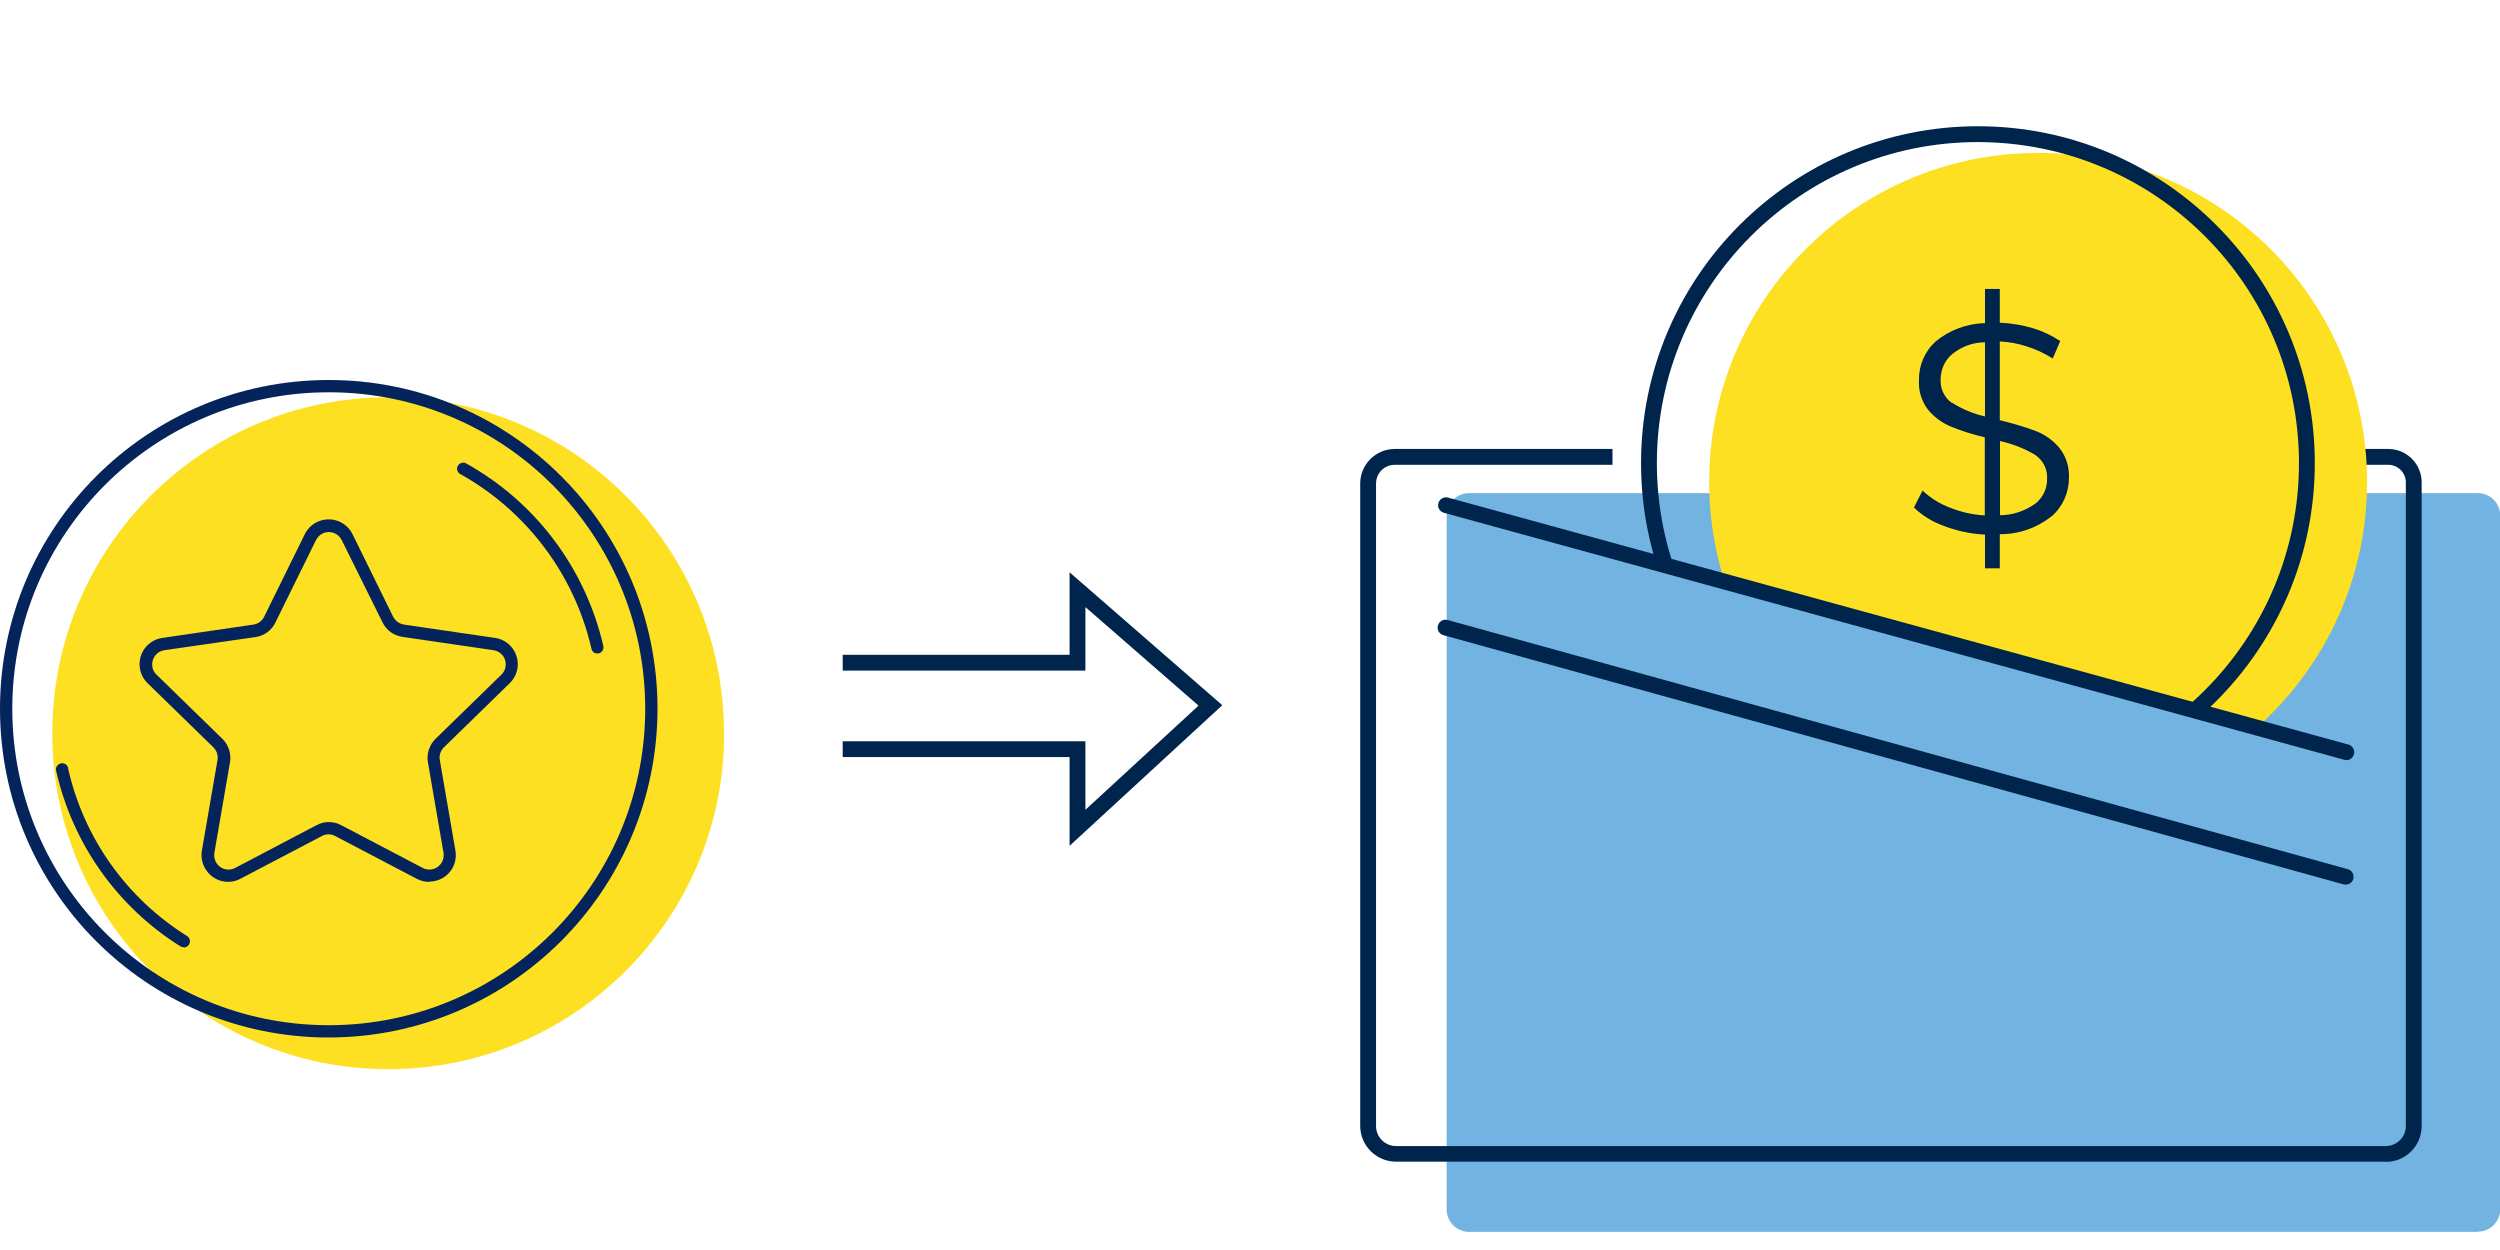 <?xml version="1.0" encoding="UTF-8"?>
<svg xmlns="http://www.w3.org/2000/svg" xmlns:xlink="http://www.w3.org/1999/xlink" id="a" viewBox="0 0 120 60">
  <defs>
    <clipPath id="e">
      <rect x="85.37" y="1.58" width="27.09" height="33.53" transform="translate(55.4 109.06) rotate(-74.87)" fill="none"></rect>
    </clipPath>
    <clipPath id="g">
      <rect x="82.49" y=".69" width="27.09" height="33.53" transform="translate(54.13 105.61) rotate(-74.87)" fill="none"></rect>
    </clipPath>
  </defs>
  <path id="b" d="M118.94,59.13h-48.42c-.6,0-1.08-.48-1.08-1.08h0V24.75c0-.6.48-1.08,1.08-1.08h48.41c.6,0,1.08.48,1.08,1.08v33.29c0,.6-.48,1.08-1.08,1.08" fill="#73b3e1"></path>
  <path id="c" d="M114.52,55.76h-47.51c-.95,0-1.72-.77-1.72-1.72v-30.83c0-.92.75-1.66,1.66-1.66h10.45v.76h-10.45c-.5,0-.9.4-.9.9v30.84c0,.53.43.96.96.96h47.51c.53,0,.96-.43.96-.96v-30.9c0-.46-.38-.84-.84-.84h-2.44v-.76h2.44c.88,0,1.6.72,1.6,1.6h0v30.9c0,.95-.77,1.72-1.72,1.72" fill="#00254d"></path>
  <path id="d" d="M112.59,42.46s-.07,0-.1-.01l-43.2-11.96c-.2-.05-.33-.26-.27-.46.05-.2.26-.33.46-.27,0,0,0,0,.01,0l43.2,11.96c.2.05.32.26.27.46-.04.17-.2.28-.37.28" fill="#00254d"></path>
  <g clip-path="url(#e)">
    <path id="f" d="M113.62,23.13c0,8.72-7.07,15.79-15.79,15.79s-15.79-7.07-15.79-15.79,7.07-15.79,15.79-15.79,15.79,7.07,15.79,15.79h0" fill="#fde021"></path>
  </g>
  <g clip-path="url(#g)">
    <path id="h" d="M94.94,38.4c-8.93,0-16.17-7.24-16.17-16.17,0-8.93,7.24-16.17,16.17-16.17,8.93,0,16.17,7.24,16.17,16.17,0,8.93-7.24,16.16-16.17,16.17M94.94,6.82c-8.51,0-15.41,6.9-15.41,15.41s6.9,15.41,15.41,15.41c8.51,0,15.41-6.9,15.41-15.41h0c0-8.51-6.9-15.4-15.41-15.41" fill="#00254d"></path>
  </g>
  <path id="i" d="M112.63,36.48s-.07,0-.1-.01l-43.24-11.86c-.2-.07-.31-.28-.24-.48.06-.18.25-.29.44-.25l43.24,11.86c.2.06.32.27.26.47-.05.16-.19.28-.36.28" fill="#00254d"></path>
  <path id="j" d="M98.46,24.79c-.7.56-1.57.86-2.47.85v1.64h-.71v-1.62c-.67-.03-1.33-.17-1.96-.41-.54-.19-1.04-.49-1.45-.89l.41-.81c.38.35.82.63,1.3.81.54.22,1.11.35,1.69.38v-3.75c-.56-.13-1.11-.3-1.64-.52-.43-.18-.8-.46-1.09-.81-.31-.41-.46-.91-.43-1.42-.01-.7.28-1.38.8-1.85.67-.55,1.5-.86,2.37-.88v-1.64h.71v1.62c.53.02,1.06.11,1.58.26.47.14.91.35,1.32.62l-.36.84c-.39-.25-.8-.44-1.24-.58-.42-.14-.86-.22-1.3-.24v3.78c.59.14,1.16.31,1.73.52.44.17.83.45,1.13.81.32.4.48.91.46,1.43,0,.71-.3,1.4-.84,1.86M93.7,19.33c.48.31,1.02.53,1.58.66v-3.56c-.58,0-1.14.21-1.59.58-.35.3-.54.74-.54,1.21-.02.45.18.87.55,1.13M97.69,24.18c.37-.29.58-.73.57-1.2.03-.46-.2-.9-.58-1.15-.52-.31-1.09-.53-1.68-.66v3.56c.61,0,1.2-.2,1.7-.56" fill="#00254d"></path>
  <path id="k" d="M51.34,40.61v-4.27h-10.89v-.76h11.65v3.29l5.43-5-5.43-4.73v3.05h-11.65v-.76h10.89v-3.96l7.33,6.38-7.33,6.75Z" fill="#00254d"></path>
  <path id="l" d="M34.76,35.2c0,8.91-7.22,16.12-16.12,16.12-8.91,0-16.13-7.22-16.13-16.12s7.22-16.13,16.12-16.13h0c8.9,0,16.12,7.22,16.12,16.12" fill="#fde021"></path>
  <path id="m" d="M28.68,31.37c-.14,0-.26-.09-.29-.23-.82-3.58-3.13-6.63-6.34-8.41-.13-.11-.15-.29-.04-.42.08-.09.21-.13.32-.09,3.36,1.85,5.77,5.05,6.63,8.79.03.16-.06.31-.22.35-.02,0-.04,0-.07,0" fill="#05245b"></path>
  <path id="n" d="M15.78,49.8C7.06,49.8,0,42.74,0,34.02s7.06-15.78,15.78-15.78,15.78,7.06,15.78,15.78h0c-.01,8.71-7.07,15.77-15.78,15.78M15.78,18.83c-8.39,0-15.19,6.8-15.19,15.19s6.8,15.19,15.19,15.19,15.19-6.8,15.19-15.19c0-8.39-6.8-15.19-15.19-15.19h0" fill="#05245b"></path>
  <path id="o" d="M8.83,45.47c-.06,0-.11-.02-.16-.04-3.03-1.89-5.18-4.92-5.97-8.41-.05-.16.04-.32.2-.37s.32.04.37.2c0,.01,0,.02,0,.04.75,3.33,2.81,6.23,5.71,8.04.14.09.18.27.09.41-.05.09-.15.14-.25.14" fill="#05245b"></path>
  <path id="p" d="M20.6,42.33c-.21,0-.41-.05-.6-.15l-3.91-2.05c-.2-.11-.44-.11-.64,0l-3.91,2.05c-.62.33-1.39.09-1.72-.54-.13-.25-.18-.53-.13-.81l.75-4.35c.04-.22-.04-.45-.2-.61l-3.16-3.08c-.5-.49-.51-1.3-.02-1.8.2-.2.45-.33.73-.37l4.37-.64c.22-.03.42-.17.52-.38l1.95-3.96c.31-.63,1.08-.89,1.71-.58.25.12.46.33.58.58l1.95,3.96c.1.2.29.34.52.38l4.37.64c.7.1,1.18.75,1.08,1.44-.04.28-.17.53-.37.73l-3.16,3.08c-.16.16-.24.38-.2.61l.75,4.35c.12.7-.35,1.36-1.05,1.47-.07.01-.14.02-.21.02M15.79,39.46c.21,0,.41.05.59.15l3.91,2.05c.34.18.75.05.93-.29.07-.13.09-.29.07-.43l-.75-4.35c-.07-.41.07-.84.37-1.13l3.16-3.08c.27-.26.28-.7.01-.97-.11-.11-.24-.18-.39-.2l-4.37-.64c-.42-.06-.78-.32-.96-.7l-1.96-3.95c-.17-.34-.58-.48-.92-.31-.14.07-.24.18-.31.31l-1.95,3.96c-.18.38-.54.64-.96.7l-4.37.63c-.37.05-.63.4-.58.78.02.15.09.29.2.39l3.16,3.08c.3.29.44.72.37,1.13l-.75,4.35c-.06.37.19.73.56.79.15.03.3,0,.44-.07l3.9-2.05c.18-.1.39-.15.59-.15" fill="#05245b"></path>
</svg>
